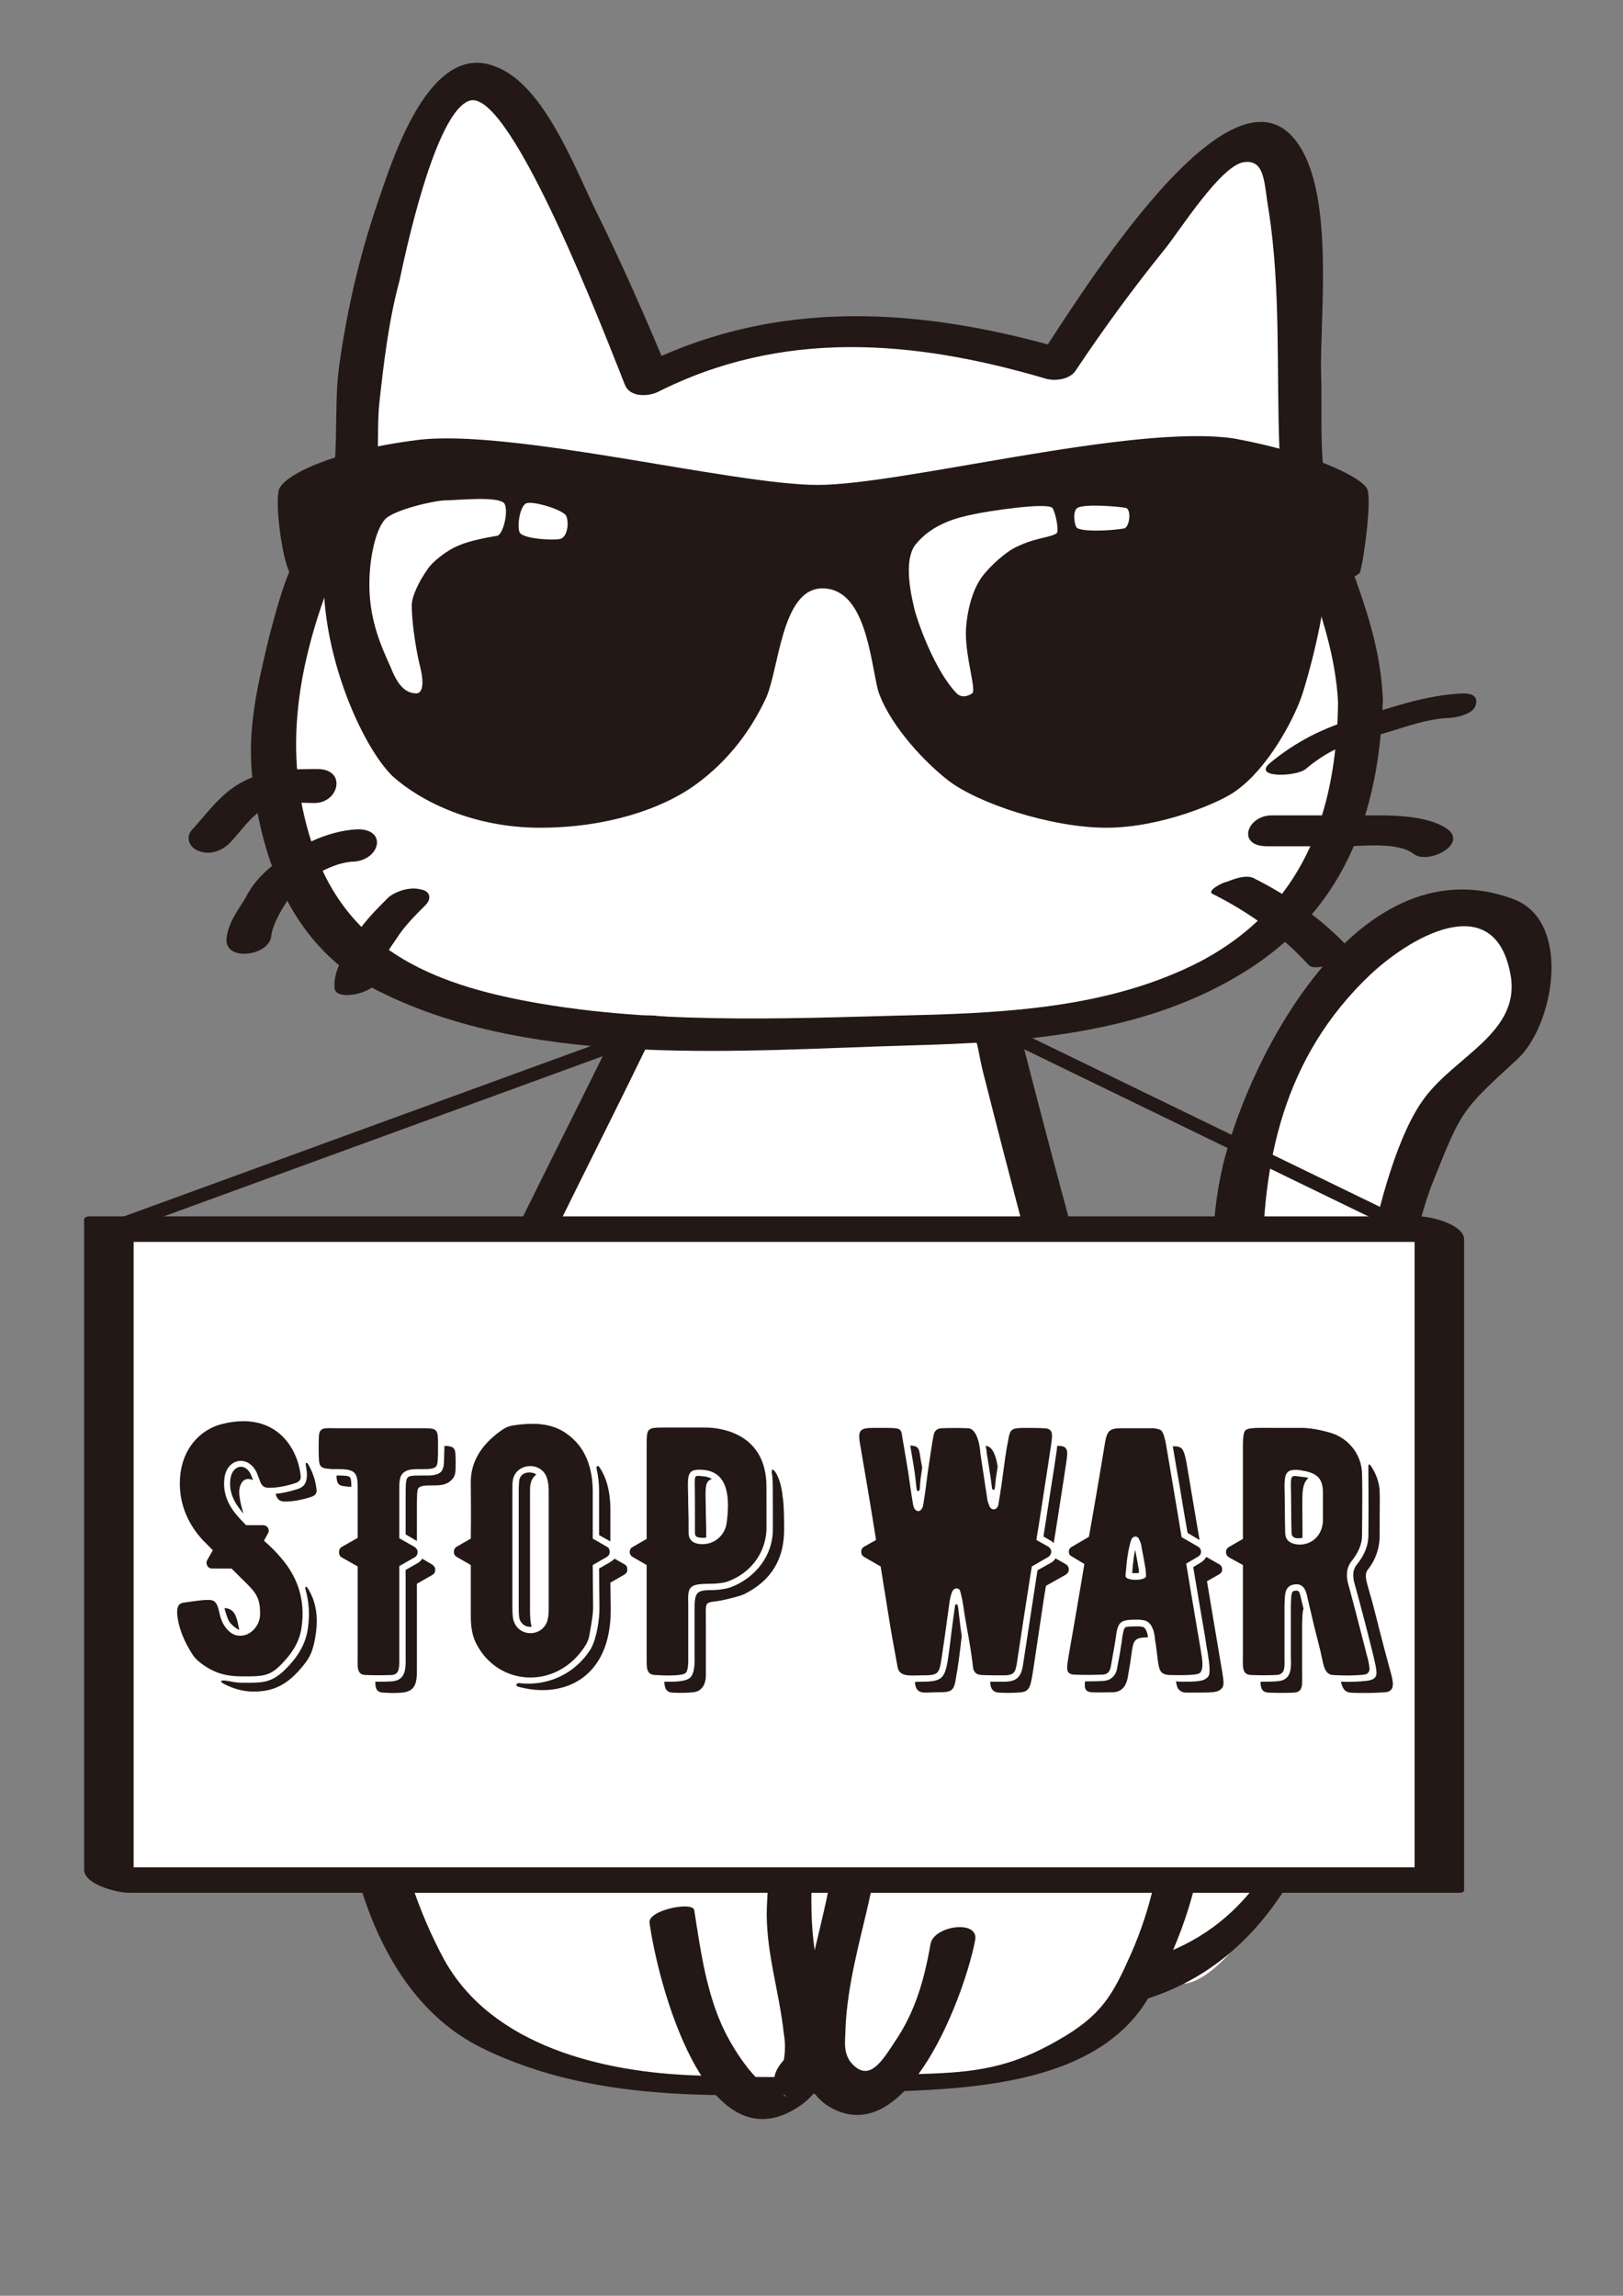 <?xml version="1.0" encoding="utf-8"?>
<!-- Generator: Adobe Illustrator 15.1.0, SVG Export Plug-In . SVG Version: 6.00 Build 0)  -->
<!DOCTYPE svg PUBLIC "-//W3C//DTD SVG 1.1//EN" "http://www.w3.org/Graphics/SVG/1.1/DTD/svg11.dtd">
<svg version="1.1" id="レイヤー_1" xmlns="http://www.w3.org/2000/svg" xmlns:xlink="http://www.w3.org/1999/xlink" x="0px"
	 y="0px" width="595.279px" height="841.891px" viewBox="0 0 595.279 841.891" enable-background="new 0 0 595.279 841.891"
	 xml:space="preserve">
<rect x="0" y="0" width="595.279" height="841.891" fill="#808080" stroke="none"/>
<path fill="#FFFFFF" d="M551.931,336.38c-82.673-33.974-107.023,131.943-94.567,231.604c5.101,39.641-22.082,79.279-22.082,74.187
	c0-5.664-0.564-13.026-2.832-21.523c-5.661-24.916-18.686-58.889-28.313-93.432c-18.685-67.388-36.806-138.171-39.635-150.631
	c3.962,0,7.924-0.563,10.189-0.563c30.014-2.833,61.158-11.893,82.11-27.184c32.845-23.216,41.903-51.528,41.903-92.298
	c0-22.085-6.795-45.869-18.122-65.121c-8.492-15.288,0.567-130.241-16.986-140.433c-14.156-8.494-75.881,82.675-75.881,82.675
	c-26.613-7.928-46.434-13.025-78.709-13.59c-17.557-0.567-57.191,10.758-71.916,19.254c0,0-48.133-118.349-65.12-110.423
	c-12.458,6.229-27.182,43.601-36.241,84.94c-5.096,24.35-7.929,72.48-7.929,72.48c-15.853,17.555-21.518,50.398-27.181,71.35
	c-5.096,18.686,3.396,67.386,23.784,87.771c24.349,23.782,86.073,32.844,103.061,31.143c1.132,0,2.832,0.57,5.098,0.57
	c-14.725,30.577-85.507,179.505-96.833,224.243c-13.024,50.396,13.025,126.275,34.542,139.3
	c21.518,13.023,41.338,19.256,58.325,22.082c16.422,2.833,118.916,2.267,138.168-2.264c19.253-4.528,39.071-9.061,48.133-29.446
	c2.265-5.662,5.096-10.192,7.361-15.288c0,0,7.927,39.073,47.563-25.481c25.484-41.904,25.484-114.95,37.374-210.65
	c3.4-28.879,13.025-58.327,34.542-82.11C567.22,368.092,562.694,340.909,551.931,336.38z"/>
<g>
	<g>
		<path fill="#231815" d="M435.282,648.394c10.759-21.521,20.385-44.734,26.05-67.953c9.061-36.806,2.264-77.011,1.7-114.949
			c0-39.073,7.36-77.583,39.638-108.16c16.423-15.289,46.432-31.145,51.527,1.133c2.831,20.386-20.384,28.879-31.711,44.169
			c-18.685,24.914-29.442,99.661-32.276,150.627c-3.396,60.592-2.266,149.494-74.183,166.481c3.402,1.7-5.095,15.854-2.83,15.288
			c114.385-26.613,82.674-229.336,112.688-302.386c10.194-25.48,10.194-25.48,30.581-44.168
			c13.589-12.459,20.383-50.964-1.701-58.892c-58.89-21.519-99.664,64.553-107.022,101.359
			c-8.496,41.339,3.396,84.373,0.566,126.847C446.608,588.936,432.45,654.057,435.282,648.394z"/>
		<path fill="#231815" d="M128.367,603.094c-10.194,47.563,0,124.01,48.132,147.793c43.601,21.518,92.867,17.556,140.434,16.425
			c33.974-1.136,84.371-1.136,104.194-34.544c26.046-43.037,27.18-94.564,12.457-141.566
			c-22.086-72.483-42.471-145.531-61.16-219.146c0-1.135-7.358,2.264-7.925,2.264c-43.036-1.133-80.978,2.264-122.88-1.697
			c-3.398-0.567-13.025-0.567-14.724,2.832C190.656,449.635,149.884,523.817,128.367,603.094c-0.567,2.83,14.724,1.13,15.856-2.832
			c21.516-79.277,57.759-143.83,93.433-217.448c-4.531,1.699,67.385-2.83,104.757-2.264c19.818,0.565,13.592-4.529,18.688,14.724
			c9.623,37.938,19.819,76.445,30.011,114.387c18.686,67.387,54.359,137.037,23.783,206.688
			c-6.796,15.287-10.762,22.65-26.617,31.707c-17.556,10.195-30.578,11.896-49.829,12.461c-27.747,1.133-55.493,1.698-83.241,0.564
			c-33.975-1.129-74.748-10.759-92.3-42.468c-18.687-34.541-26.612-79.845-18.121-118.35
			C144.789,596.863,128.934,599.128,128.367,603.094z"/>
		<path fill="#231815" d="M131.197,304.103c-11.89,0.566-23.215,6.795-32.276,14.156c-3.964,3.396-6.796,6.797-9.059,11.327
			c-2.832,4.53-6.229,9.059-6.796,14.722c-0.567,8.495,15.855,6.23,16.423-1.132c0.565-5.098,6.229-14.158,9.626-17.555
			c5.096-4.529,13.023-9.06,19.819-9.626C139.126,315.997,142.522,304.103,131.197,304.103L131.197,304.103z"/>
		<path fill="#231815" d="M142.522,329.02c-5.095,5.098-10.192,10.194-13.589,16.422c-2.833,5.097-6.796,10.76-6.23,16.989
			c0.567,5.095,16.422,1.698,16.422-4.53c-0.566-4.53,3.965-10.195,6.229-13.592c2.832-4.531,6.795-8.493,10.76-12.456
			c2.264-2.265,1.697-5.097-1.699-5.664C150.451,325.056,145.355,326.755,142.522,329.02L142.522,329.02z"/>
		<path fill="#231815" d="M478.885,282.021c7.358-6.228,14.724-9.628,24.349-11.893c9.06-2.266,18.122-6.229,27.183-6.796
			c2.831,0,9.625-1.132,10.76-4.529c1.129-3.396-1.135-4.531-4.533-4.531c-13.589,0.569-26.046,5.099-39.069,9.06
			c-11.894,3.399-22.086,8.496-31.711,16.421C459.065,285.416,475.487,284.85,478.885,282.021L478.885,282.021z"/>
		<path fill="#231815" d="M464.729,310.333c9.627,0,18.686,0,28.314,0c6.793,0,19.816-1.698,25.48,2.831
			c5.098,3.963,19.817-3.396,12.458-9.061c-6.229-4.529-17.556-5.097-24.917-5.097c-13.021,0-26.613,0-39.638,0
			C457.364,299.008,453.403,310.333,464.729,310.333L464.729,310.333z"/>
		<path fill="#231815" d="M444.908,327.887c12.456,6.229,25.484,15.288,35.109,26.047c2.83,2.833,17.555-2.831,15.289-5.662
			c-9.627-10.759-22.654-19.82-35.112-26.048c-2.831-1.698-7.359,0-10.189,1.13C448.872,323.355,442.078,326.755,444.908,327.887
			L444.908,327.887z"/>
		<path fill="#231815" d="M116.475,282.021c-9.627,0-18.686,0-27.182,4.529c-7.927,3.965-13.022,11.324-18.684,17.554
			c-2.833,2.833-1.135,6.796,2.263,7.928c3.966,1.698,8.495,0,11.325-2.832c3.965-3.964,7.362-9.625,12.458-12.456
			c5.663-3.399,12.459-2.266,18.688-2.266C124.404,294.476,127.233,282.021,116.475,282.021L116.475,282.021z"/>
		<path fill="#231815" d="M238.223,705.02c2.832,20.951,20.385,90.604,54.927,67.384c18.687-12.453,8.494-40.201,5.663-57.189
			c-2.831-19.255,0-38.506,1.134-57.757c0-2.834-15.856-0.571-16.422,4.529c-0.566,12.457-1.699,24.913-2.263,37.374
			c-0.568,15.854,4.529,30.578,6.226,46.435c0.567,3.397,0.567,6.229,0,9.623c-4.528,5.099-4.528,9.061-0.564,11.895
			c2.267,2.266,2.267,2.266,0,0.568c-8.495-1.135-17.554-15.857-20.953-22.653c-6.794-13.592-9.059-30.011-11.324-44.734
			C254.078,697.094,237.656,700.49,238.223,705.02L238.223,705.02z"/>
		<path fill="#231815" d="M305.607,657.458c3.963,28.312-7.359,51.526-10.757,78.71c-1.699,11.324-2.83,28.877,9.06,36.236
			c28.88,17.555,50.397-42.468,53.793-61.155c1.134-7.358-15.285-5.097-16.42,1.7c-2.263,13.021-5.661,24.915-13.023,35.675
			c-4.53,6.794-9.628,15.854-16.421,7.36c-2.832-3.963-1.696-8.493-1.696-13.024c1.696-31.145,16.418-57.76,11.889-89.47
			C320.894,646.696,305.041,650.658,305.607,657.458L305.607,657.458z"/>
		<path fill="#231815" d="M490.773,257.67c-0.564,40.77-13.02,75.312-50.961,95.132c-30.012,15.289-63.422,18.12-96.268,19.254
			c-47.564,1.131-97.96,3.965-144.962-3.964c-36.807-6.23-69.648-18.12-83.239-56.061c-11.893-33.411-6.797-65.688,5.663-98.531
			c3.963-10.195,12.457-19.255,15.29-28.88c3.395-10.758,1.698-25.482,2.83-36.809c1.699-15.29,3.398-30.012,7.363-44.735
			c1.7-7.927,13.023-62.854,26.048-66.251c15.287-3.397,49.829,87.204,56.625,104.193c1.7,4.528,7.927,4.528,11.893,2.83
			c45.867-23.216,93.996-19.253,142.131-5.096c3.398,1.132,9.061,0.567,11.324-2.833c10.195-15.287,20.954-30.011,32.845-44.733
			c5.097-6.231,20.386-30.578,28.88-31.713c7.927-1.131,7.36,7.931,9.059,17.556c4.531,28.88,2.831,58.89,3.966,87.772
			C470.392,198.212,489.078,224.26,490.773,257.67c0.569,8.494,16.991,6.228,16.423-1.132c-1.131-26.614-11.89-46.434-19.254-70.781
			c-4.527-15.29-2.83-33.41-3.396-48.702c-0.567-21.517,5.662-69.65-10.759-87.204c-26.047-27.748-81.541,65.119-92.866,81.542
			c3.965-1.131,7.358-2.266,11.325-2.832c-53.796-15.856-107.59-19.819-158.555,6.229c3.965,1.13,7.928,1.7,11.894,2.833
			c-7.929-19.254-16.422-38.506-25.483-57.194c-8.494-16.422-19.82-49.266-38.506-56.061c-24.349-9.628-37.938,35.107-43.038,49.829
			c-6.794,19.818-11.322,39.64-14.156,60.023c-2.266,15.291,0.566,37.377-4.531,51.534c-2.832,7.361-9.626,14.722-13.025,22.082
			c-3.397,7.93-5.662,16.423-7.929,24.918c-4.528,18.684-8.494,35.109-6.228,53.794c3.963,33.408,16.987,63.421,48.699,78.146
			c56.626,27.178,131.375,20.386,191.963,18.687c41.337-1.135,84.372-3.966,120.616-25.482
			c38.504-22.652,52.095-58.892,53.227-101.927C507.196,247.477,490.773,250.309,490.773,257.67z"/>
	</g>
</g>
<g>
	<ellipse fill="#FFFFFF" cx="191.223" cy="219.163" rx="63.421" ry="50.398"/>
	<ellipse fill="#FFFFFF" cx="387.716" cy="225.392" rx="63.422" ry="50.398"/>
</g>
<path fill="#231815" d="M501.536,179.525c-1.701-4.531-20.954-13.592-48.701-18.687c-36.807-5.664-121.746,16.988-152.889,16.988
	c-31.147,0-113.254-20.952-147.229-16.423c-31.146,3.967-48.701,13.025-50.4,18.122c-1.698,5.662,1.699,28.879,4.53,31.143
	c1.699,1.699,11.893,5.098,11.893,5.098c1.133,29.445,15.289,59.457,25.483,69.085c10.192,9.06,29.446,18.686,53.795,18.686
	c24.346,0,44.735-6.794,57.191-15.854c12.457-9.061,20.386-20.387,25.483-31.146c5.097-10.194,5.662-40.771,20.951-40.771
	c15.855,0,17.553,26.047,20.386,37.374c3.397,10.757,14.722,24.349,25.482,32.844c10.758,8.493,37.939,17.554,58.326,17.554
	c20.384,0,42.471-9.625,47.562-13.59c11.893-8.493,20.953-26.047,23.785-33.974c2.831-7.929,9.058-32.278,8.495-40.204
	c0,0,10.757-3.399,13.023-5.663C499.835,207.837,503.234,184.054,501.536,179.525z M182.16,196.511
	c-3.397,0.568-9.625,1.699-13.588,3.398c-4.531,1.698-10.194,6.229-11.895,9.059c-2.828,3.966-5.662,9.628-5.662,13.025
	c0,5.096,1.133,14.156,2.834,21.517c2.265,8.497,0.565,10.759-1.135,10.759c-5.096,0-7.361-5.096-8.494-7.362
	c-2.266-5.661-7.363-14.721-8.496-27.182c-1.13-11.892,1.7-25.482,5.664-29.445c3.397-3.399,18.121-6.796,22.086-6.796
	c3.963,0,19.253-1.698,21.517,1.133C186.693,187.453,184.427,196.511,182.16,196.511z M205.38,197.647
	c-2.832,0.563-13.025,0-14.725-2.266c-1.134-2.265,0-9.627,2.266-10.759c2.264-1.133,13.59,2.264,14.721,4.53
	C208.776,191.417,208.21,197.079,205.38,197.647z M387.716,195.383c-1.698,1.698-7.925,1.698-14.723,5.095
	c-3.963,1.699-10.192,7.361-13.023,11.325c-2.831,3.964-5.098,10.758-5.662,18.686c-0.564,9.625,3.964,22.651,2.267,23.781
	c-1.697,1.135-3.965,1.701-5.663,0c-6.229-6.228-12.457-20.383-15.287-30.012c-1.134-4.53-4.53-18.12,0-24.349
	c6.228-7.927,15.857-10.192,21.518-11.324c5.095-1.132,27.183-4.531,28.879-2.266C387.148,188.019,388.28,193.681,387.716,195.383z
	 M412.632,193.681c-1.699,0.567-14.157,1.701-17.555,0c-1.131-1.131-1.698-6.227,0-7.361c2.266-1.699,15.855-0.565,18.12,0
	C414.898,187.453,414.33,192.55,412.632,193.681z"/>
<g>
	<rect x="39.93" y="450.744" fill="#FFFFFF" width="487.996" height="238.676"/>
	<g>
		<path fill="#231815" d="M520.669,684.747c-47.712,0-95.423,0-143.132,0c-83.217,0-166.43,0-249.644,0c-31.74,0-63.481,0-95.221,0
			c5.445,2.826,10.89,5.653,16.338,8.481c0-65.535,0-131.07,0-196.604c0-14.023,0-28.05,0-42.073
			c-0.606,0.292-1.214,0.578-1.822,0.868c47.712,0,95.423,0,143.134,0c83.216,0,166.431,0,249.643,0c31.741,0,63.48,0,95.22,0
			c-5.442-2.828-10.891-5.654-16.336-8.484c0,65.537,0,131.071,0,196.607c0,14.024,0,28.047,0,42.07
			c0,5.788,18.155,9.836,18.155,7.617c0-65.537,0-131.071,0-196.605c0-14.023,0-28.05,0-42.073c0-5.51-12.199-8.481-16.335-8.481
			c-47.712,0-95.423,0-143.132,0c-83.217,0-166.43,0-249.644,0c-31.74,0-63.481,0-95.221,0c-0.778-0.034-1.385,0.256-1.821,0.865
			c0,65.538,0,131.071,0,196.607c0,14.024,0,28.047,0,42.07c0,5.51,12.201,8.483,16.336,8.483c47.712,0,95.423,0,143.134,0
			c83.216,0,166.431,0,249.643,0c31.74,0,63.48,0,95.219,0c4.486,0-0.55-4.396-1.681-5.123
			C529.757,686.555,525.17,684.747,520.669,684.747z"/>
	</g>
</g>
<line fill="none" stroke="#231815" stroke-width="5" stroke-miterlimit="10" x1="39.93" y1="450.744" x2="222.664" y2="384.068"/>
<line fill="none" stroke="#231815" stroke-width="5" stroke-miterlimit="10" x1="364.502" y1="376.585" x2="517.251" y2="450.744"/>
<g>
	<g>
		<path fill="#231815" d="M102.888,571.064c6.592,7.497,9.048,16.028,7.756,25.465c-0.517,4.134-2.327,7.884-5.17,11.243
			c-5.817,6.854-7.757,6.979-16.416,6.979c-6.463,0-9.824-1.292-13.442-3.49c-2.198-1.42-3.877-2.842-4.914-4.395
			c-3.099-4.784-4.909-9.306-5.556-13.571c-0.258-1.939-0.648-5.171,2.067-5.558c4.265-0.646,7.237-1.032,8.66-1.032
			c2.585-0.131,3.49,0.647,4.266,3.362c0,0.255,0.258,0.774,0.388,1.679c0.387,1.551,0.646,2.326,1.291,3.619
			c2.067,3.619,4.654,5.042,7.885,4.265c3.102-0.775,5.688-4.134,5.688-7.626c0.13-7.625-2.583-8.79-9.306-15.643l-1.163-1.162
			h-6.979c-1.682,0.131-2.715-1.679-1.938-3.101l2.067-3.62l-3.62-3.619c-6.204-6.72-9.049-14.606-8.401-23.268
			c0.775-10.083,7.109-17.319,15.382-19.391c19-4.781,27.53,7.887,28.824,18.744c0.258,1.552-0.389,2.323-1.681,2.844
			c-3.488,1.163-6.851,1.809-9.953,1.809c-1.554,0-2.584-0.646-3.103-2.068l-1.295-3.363c-3.098-6.85-10.983-5.428-11.89,1.811
			c-0.646,4.911,0.905,9.565,4.783,13.96c0.387,0.518,2.197,2.324,3.101,3.36h6.206c1.68,0,2.712,1.683,1.808,3.104l-1.422,2.583
			C99.138,567.059,100.561,568.351,102.888,571.064z M82.854,616.304c-2.199-0.255-2.327,0.39-0.518,1.295
			c2.972,1.551,6.721,2.714,10.599,2.714c6.334,0,11.634-1.682,17.449-8.531c2.845-3.362,4.007-5.171,5.041-10.211
			c1.164-5.946,1.42-12.796-2.457-19c-0.647-1.164-1.293-0.777-0.904,0.388c1.292,4.396,1.55,9.048,0.904,13.831
			c-0.518,4.522-2.457,8.661-5.688,12.537c-6.85,8.014-9.953,7.754-18.225,7.754C86.342,617.081,84.663,616.563,82.854,616.304z
			 M87.764,597.692c-0.387-1.81-0.646-3.49-1.292-5.041c-0.905-2.198-2.327-2.844-4.136-2.975c0.129,0.391,0.386,2.068,1.551,4.655
			C84.792,595.883,86.731,597.306,87.764,597.692z M92.806,542.76l-0.647-1.682c-2.068-5.04-6.979-3.746-7.627,1.164
			c-0.646,4.396,0.907,8.404,4.784,12.797c-0.646-1.939-1.808-6.334-1.552-8.662C88.152,543.407,89.833,541.467,92.806,542.76z
			 M109.35,545.989c-2.843,0.904-5.558,1.552-8.271,1.809l0.258,0.775c0.516,1.424,1.55,2.071,3.1,2.071
			c3.103,0,6.463-0.647,9.953-1.812c1.293-0.517,1.939-1.293,1.682-2.844c-0.388-3.102-1.293-5.944-2.974-8.919
			c-0.646-1.033-1.164-0.775-0.904,0.39c0.128,0.646,0.387,2.455,0.387,3.102C112.583,543.533,111.805,545.085,109.35,545.989z"/>
		<path fill="#231815" d="M160.662,529.831c0,2.587,0,4.527-0.13,5.56c0,1.163-0.259,1.938-0.646,2.455
			c-1.034,0.903-2.843,0.903-5.17,0.903c-2.585,0-5.298-0.128-6.85,1.421c-1.551,1.424-1.421,3.624-1.421,8.663v15.252l5.688,3.23
			c0.646,0.518,1.036,1.034,1.036,1.81c0,0.905-0.388,1.552-1.036,1.938l-5.688,3.232v32.055c0,4.654,0.386,7.628-2.713,7.886
			c-3.363,0.131-6.593,0.131-9.695,0c-3.361-0.13-2.845-3.231-2.845-7.109v-32.699l-5.943-3.366
			c-0.646-0.388-0.905-1.031-0.905-1.937c0-0.775,0.259-1.293,0.905-1.811l5.943-3.361v-16.415c0-4.395,0-6.075-1.164-7.37
			c-1.292-1.422-3.877-1.422-6.463-1.422c-1.421,0-2.456,0-2.972-0.128c-2.588-0.13-3.492-0.775-3.62-3.363
			c-0.129-2.712-0.129-5.687,0-8.66c0-1.034,0.387-1.81,0.775-2.198c1.033-0.902,2.585-0.649,5.558-0.649h31.022
			C160.405,523.756,160.662,523.756,160.662,529.831z M128.349,541.724c0.258,0.388,0.517,0.904,0.517,3.489
			c-0.775,0-1.422,0-1.81-0.13c-2.587-0.13-3.49-0.776-3.619-3.361v-0.647h0.129C126.798,541.077,127.832,541.207,128.349,541.724z
			 M154.848,571.584l3.747,2.199c0.646,0.514,1.034,1.031,1.034,1.808c0,0.904-0.385,1.551-1.034,1.938l-5.688,3.233v32.055
			c0,4.653-0.776,7.497-5.557,7.884c-3.361,0.259-3.749,0.13-6.851,0c-2.454-0.129-2.844-1.677-2.844-4.006
			c2.068,0,4.136,0,6.205-0.131c5.56-0.515,4.913-5.688,4.913-10.211v-30.635l4.522-2.586
			C153.943,572.745,154.459,572.23,154.848,571.584z M167.125,536.297c0,3.748,0,4.91-1.55,6.463
			c-1.551,1.55-3.49,1.938-6.074,1.938c-4.007,0-5.042,0.13-5.946,0.905c-0.646,0.646-0.646,2.196-0.646,9.693v9.824l-4.136-2.456
			v-13.832c0-5.04,0.128-6.463,0.777-6.979c0.515-0.646,1.422-0.776,5.168-0.776c2.457,0,5.43,0.259,7.111-1.421
			c0.776-0.905,1.032-2.457,1.032-4.135c0-1.163,0.131-2.973,0.131-5.299C166.997,530.348,167.125,530.999,167.125,536.297z"/>
		<path fill="#231815" d="M222.574,567.189c0.776,0.387,1.034,1.032,1.034,1.938c0,0.775-0.259,1.292-1.034,1.812l-5.167,2.971
			l0.129,15.899c0,1.421-0.388,4.784-1.424,10.083c-0.128,1.164-0.646,2.196-1.292,3.363c-10.212,16.415-31.669,15.38-39.941-0.131
			c-1.551-2.846-2.2-6.208-2.2-10.341v-18.874l-5.168-2.971c-0.777-0.52-1.036-1.034-1.036-1.812c0-0.905,0.259-1.421,1.036-1.938
			l5.168-2.975c0.131-9.437,0-16.287,0-19.906c-0.258-7.626,3.362-14.086,10.857-19.518c1.554-1.163,2.974-1.811,4.654-2.067
			c10.212-1.552,16.675-0.131,22.104,5.042c5.43,5.04,7.111,12.406,7.111,19.259v17.19L222.574,567.189z M200.473,595.106
			c0.516-1.164,0.776-2.843,0.776-4.909v-43.689c0-1.81-0.26-3.231-0.649-4.523c-2.067-6.332-11.63-5.559-12.536,1.032
			c-0.129,0.777-0.129,2.068-0.129,4.136v42.139c0,2.588,0.129,4.524,0.646,5.557C190.647,600.148,198.146,600.276,200.473,595.106z
			 M229.038,573.652l-3.618-2.068c-0.517,0.517-1.036,0.902-1.681,1.293l-4.007,2.326l0.13,14.604c0,4.007-0.902,10.599-3.1,14.735
			c-6.206,9.953-16.674,13.83-26.368,12.668c-1.035-0.131-1.422,1.033-0.389,1.293c16.673,4.653,34.123-3.103,33.995-28.307
			l-0.129-9.826l5.167-2.973c0.776-0.516,1.035-1.033,1.035-1.81C230.071,574.685,229.814,574.039,229.038,573.652z
			 M190.392,543.275c-0.131,1.81-0.131,2.327-0.131,3.877v42.139c0,2.715,0.131,4.138,0.385,4.653
			c0.778,2.068,2.717,2.846,4.397,2.586c-0.386-0.905-0.647-2.975-0.647-5.688v-42.14c0-2.066,0-3.359,0.13-4.134
			c0.26-1.681,1.034-2.975,2.198-3.876C194.528,539.268,190.647,539.785,190.392,543.275z M219.731,562.923l4.139,2.326v-11.762
			c0-5.169-0.907-10.73-3.878-15.251c-0.646-1.163-1.421-0.648-1.164,0.516c0.646,2.587,0.904,5.431,0.904,8.274V562.923z"/>
		<path fill="#231815" d="M281.127,552.193v8.789c-0.39,8.662-5.817,15.77-13.96,18.873c-1.293,0.516-3.101,0.774-5.429,0.904
			c-2.972,0-4.912,0.13-5.559,0.256c-4.395,0.519-3.746,3.619-3.746,7.758v20.294c0,2.325-0.388,3.877-0.905,4.394
			c-1.163,1.165-7.498,1.034-11.506,0.775c-3.101-0.258-2.842-3.101-2.842-6.205v-34.124l-5.169-2.973
			c-0.647-0.387-1.034-1.033-1.034-1.81c0-0.905,0.387-1.421,1.034-1.811l5.169-2.976V529.96c0-6.333,0.129-6.463,6.592-6.463h7.497
			h7.368c7.755,0,21.071,3.36,22.361,19.001C281.127,542.887,281.127,546.12,281.127,552.193z M287.073,548.963
			c-0.388-4.265-1.552-7.496-2.716-9.178c-0.906-1.291-1.421-1.034-1.292,0.26c0.13,0.775,0.26,1.55,0.26,2.325
			c0.13,1.031,0.13,3.489,0.13,9.822v8.789c0,9.436-6.334,17.579-15.381,21.07c-1.553,0.518-3.492,0.904-6.207,1.031h-0.129
			c-6.075,0-6.979,0.52-6.979,6.723v19.261c0,2.84-0.517,5.04-1.552,6.072c-1.291,1.295-4.523,1.681-9.563,1.553
			c0.129,2.198,0.518,3.747,2.842,4.005c2.717,0.132,5.301,0.132,7.757-0.128c2.843-0.257,4.652-2.455,4.652-6.334v-19
			c0-7.627-0.646-7.497,3.748-8.014c2.844-0.389,8.531-1.81,10.211-2.587c7.628-3.745,14.736-10.467,14.736-23.653v-2.327
			C287.59,552.583,287.201,549.349,287.073,548.963z M266.52,558.527c1.164-8.789,0.904-18.742-8.661-19.519
			c-6.85-0.517-5.428,2.325-5.428,13.056c0.129,7.367,0.129,2.068,0.129,10.341c0.131,2.068,1.295,3.358,3.617,3.747
			C261.091,566.93,265.744,563.7,266.52,558.527z M261.091,542.371c-0.904-0.646-2.067-0.904-3.36-1.032
			c-3.619-0.261-2.843-1.036-2.843,8.53v12.409c0.13,1.031,0.517,1.422,1.681,1.551c0.775,0.131,1.68,0.131,2.455,0
			c0-5.815,0-1.68-0.129-8.401C258.894,546.894,257.99,543.275,261.091,542.371z"/>
		<path fill="#231815" d="M384.529,536.425c-2.589,16.674-3.749,24.558-4.266,27.272l-0.132,1.033l4.397,2.457
			c0.646,0.518,1.031,1.033,1.031,1.809c0,0.905-0.388,1.421-1.031,1.939l-6.076,3.492l-0.387,2.323
			c-0.648,4.008-5.171,33.347-5.171,33.609c-0.516,3.1-1.293,3.876-4.264,4.006c-2.715,0-5.688,0-8.661-0.131
			c-1.938-0.13-2.844-1.032-3.102-2.843c-0.259-2.586-0.775-6.205-1.551-10.599c-0.906-5.17-1.554-8.53-1.812-10.598
			c-0.388-2.976-0.904-5.302-1.422-6.981c-0.516-0.903-1.68-1.032-2.457-0.132c-0.518,0.521-0.902,1.941-1.29,3.88
			c-1.423,10.599-2.458,17.71-2.975,21.068c-0.904,6.075-1.293,6.334-7.497,6.334c-3.747,0-8.014,0.773-8.66-3.104l-1.812-9.951
			c-0.905-4.782-2.456-15.122-4.392-26.883l-6.075-3.492c-0.776-0.519-1.036-1.032-1.036-1.939c0-0.775,0.26-1.291,1.036-1.809
			l4.394-2.457c-2.327-14.735-4.133-24.946-5.816-34.9c-1.035-5.556,0-6.203,5.168-6.203h2.069c7.236,0,7.755-0.128,8.141,2.974
			l2.198,13.055c0.26,1.938,1.293,9.047,1.812,12.02c0.258,1.423,0.775,2.199,1.679,2.458c0.775,0.257,1.939-0.904,2.068-2.458
			c0.517-2.842,1.423-9.822,1.552-11.113c1.034-6.854,1.681-11.508,2.198-14.09c0.258-1.681,1.292-2.717,3.102-2.717
			c2.584-0.128,5.816-0.128,9.563,0c3.878,0.133,4.523,8.533,4.523,9.179c0.518,3.103,1.811,12.28,2.457,16.16
			c0,0.645,0.259,1.676,0.776,2.973c0.646,2.067,2.973,1.809,3.359-0.259c0.905-5.3,1.423-8.92,2.457-16.804
			c0.389-2.845,0.775-5.041,1.165-6.852c0.646-4.006,1.163-4.397,5.3-4.524c2.842,0,5.427,0,7.754,0.129
			c2.459,0,3.232,1.164,2.972,3.622C385.817,528.153,385.305,531.127,384.529,536.425z M333.856,530.092
			c0.906,5.558,1.682,9.563,1.942,12.408l0.386,3.62c0.132,0.904,1.035,0.904,1.164,0l0.259-3.489l0.646-4.524
			c-0.389-1.681-0.646-3.361-0.905-5.043C336.963,530.608,336.184,530.222,333.856,530.092z M351.308,588.902
			c-0.131-0.902-0.904-0.773-1.032,0l-0.258,1.811c-0.907,6.203-1.68,13.572-2.328,17.707c-1.16,7.239-2.324,8.274-9.822,8.274
			c-0.646,0-1.552,0-2.327,0.13c0,0.259,0.133,0.519,0.133,0.902c0.645,3.879,3.877,2.848,7.627,2.848
			c6.204,0,6.589-0.26,7.495-6.335c0.517-2.585,1.162-7.368,1.937-14.217c-0.645-4.524-0.903-7.24-1.16-9.309
			C351.569,590.323,351.438,589.55,351.308,588.902z M364.882,545.73l0.389-3.62l0.646-4.265c-0.39-2.583-1.422-7.496-4.394-7.625
			c0.255,1.163,0.386,2.067,0.386,2.584c0.26,1.811,0.905,5.432,1.422,9.049l0.519,3.877
			C363.977,546.507,364.753,546.636,364.882,545.73z M390.991,573.652l-3.875-2.198c-0.26,0.519-0.777,1.032-1.298,1.423
			l-5.295,2.974l-5.302,34.641c-0.646,4.396-2.326,6.073-6.463,6.205h-5.557c0,2.585,1.033,3.879,3.23,4.006
			c2.974,0.129,3.879,0.129,6.593,0c4.006-0.128,4.654-1.165,5.43-5.299c0.516-2.584,4.784-32.186,4.911-32.186l0.258-1.68
			l7.367-4.136c0.648-0.516,1.034-1.033,1.034-1.937C392.025,574.685,391.639,574.167,390.991,573.652z M388.407,530.222h-0.646
			c-0.134,1.679-0.521,3.746-0.905,6.592c-2.459,15.509-3.619,23.523-4.137,26.625l3.099,1.81l0.646,0.644
			c0.776-4.394,1.812-11.503,3.621-23.006c0.777-5.299,1.294-8.272,1.294-9.047C391.639,531.384,390.861,530.222,388.407,530.222z"
			/>
		<path fill="#231815" d="M440.105,613.462c-1.162,1.165-10.34,0.775-11.373,0.775c-1.296-0.13-2.07-0.388-2.586-0.903
			c-1.164-1.033-1.292-2.974-1.812-7.109c-0.256-1.939-0.387-3.492-0.646-4.523c-0.132-1.293-0.387-7.497-4.911-7.627
			c-0.646-0.132-1.032-0.132-1.032-0.132c-6.723,0-7.755,0.259-8.529,6.854c-0.132,1.034-0.776,4.522-1.812,10.469
			c-0.389,1.939-1.422,2.843-3.23,2.843c-4.007,0.13-7.367,0.13-10.081,0c-3.625-0.131-2.719-2.843-2.2-6.592
			c3.101-17.579,4.912-28.567,5.688-33.087c0-0.391,0.133-0.776,0.133-0.906l-4.526-2.713c-0.774-0.391-1.164-0.905-1.164-1.812
			c0-0.776,0.39-1.422,1.164-1.809l6.205-3.621c2.842-16.027,4.784-27.659,5.946-34.769c0.774-4.266,1.809-5.043,5.945-5.043h11.763
			c1.29,0.131,2.324,0.389,2.844,0.776c0.902,0.902,1.424,3.231,1.81,5.297c3.619,21.46,5.558,32.834,5.686,33.867l6.076,3.49
			c0.646,0.389,1.034,1.033,1.034,1.81c0,0.904-0.39,1.42-1.034,1.812l-4.395,2.582c3.488,21.069,5.431,32.06,5.556,33.091
			C441.268,610.229,441.138,612.557,440.105,613.462z M421.102,600.408c-5.167,0.129-5.43,0.903-6.204,6.852
			c-0.13,1.033-0.259,2.196-1.293,8.013c-0.389,1.94-1.421,5.302-5.689,5.302c-4.003,0-4.652,0.128-7.366,0
			c-2.714-0.132-2.84-1.682-2.583-4.01h0.646c1.678,0,3.619,0,5.557-0.129c2.974,0,5.043-1.681,5.559-4.653l1.033-5.558
			c0.387-2.844,0.776-4.394,0.776-5.169c0.129-1.032,0.515-3.747,1.161-4.264c0.518-0.39,2.975-0.39,5.041-0.39h0.521l0.128,0.13
			h0.258C419.166,596.529,420.46,596.529,421.102,600.408z M420.198,575.85c-0.26-2.327-1.678-9.18-1.678-9.564
			c-0.132-0.52-0.39-1.164-0.776-1.939c-0.775-1.423-2.198-0.904-2.713,0c-0.904,2.455-1.679,6.464-2.068,11.893
			c-0.132,0.646-0.132,1.29-0.132,1.678c0,1.939,7.238,1.809,7.498,0.131C420.329,577.786,420.329,577.011,420.198,575.85z
			 M416.45,576.884h-1.164c0-0.132,0-0.132,0-0.132v-0.39c0.258-3.486,0.646-6.073,1.033-8.012c0.131,0.391,0.131,0.646,0.259,1.162
			c0.389,2.068,1.034,5.301,1.162,6.594v0.646C417.485,576.884,416.968,576.884,416.45,576.884z M435.192,536.425
			c2.197,13.314,3.878,22.877,4.784,28.307c-1.421-0.775-2.973-1.81-4.396-2.585c-0.389-2.325-1.421-7.884-2.975-17.578
			c-0.774-4.137-1.552-8.919-2.455-14.22c2.068,0,2.455,0.259,3.231,0.777C434.288,532.031,434.806,534.358,435.192,536.425z
			 M447.989,619.278c-1.68,1.422-2.326,1.422-12.796,1.422c-1.291,0-2.068-0.387-2.585-0.902c-0.774-0.647-1.032-1.552-1.293-3.233
			c0.389,0,0.906,0.132,1.423,0.132c6.075,0,8.79,0,10.339-1.81c0.905-1.033,0.648-4.01-0.127-8.789
			c-0.131-0.518-0.391-2.067-1.035-6.334c-0.906-5.041-2.325-13.57-4.264-25.075l2.972-1.811c0.906-0.646,1.424-1.293,1.809-1.938
			l4.785,2.714c0.646,0.387,1.035,1.033,1.035,1.81c0,0.902-0.39,1.422-1.035,1.81l-4.523,2.584
			c3.489,21.071,5.429,32.057,5.559,33.09C448.894,616.694,449.023,618.373,447.989,619.278z"/>
		<path fill="#231815" d="M501.367,607.128c0.52,1.681,0.776,3.232,0.906,4.396c0.259,1.292-0.516,2.456-1.938,2.584
			c-3.492,0.389-7.366,0.389-11.634,0.131c-2.843-0.389-3.229-3.363-4.006-6.979c-0.389-1.939-1.294-5.428-2.584-10.469
			l-2.458-10.474c-0.516-2.455-1.163-5.814-4.91-5.297c-3.747,0.517-3.489,4.008-3.621,8.016v18.224c0,3.877,0.519,6.851-3.1,6.979
			c-2.972,0.13-6.076,0.13-9.178,0c-3.488-0.131-2.974-3.232-2.974-7.496V573.91l-5.168-2.843c-0.646-0.516-1.035-1.032-1.035-1.938
			c0-0.776,0.39-1.422,1.035-1.81l5.168-2.974v-33.993c0-3.23,0.259-5.172,0.905-5.817c1.16-1.164,4.91-0.905,12.408-0.905h6.85
			c3.232-0.127,6.981,0.389,11.117,1.551c6.98,1.682,12.151,7.757,12.41,14.994c0.129,3.492,0.129,11.118,0,23.009
			c0,2.976-1.294,6.074-3.75,9.179c-1.81,2.198-2.196,4.911-1.42,8.143C495.552,584.637,497.88,593.428,501.367,607.128z
			 M475.002,583.344c-1.293,0.132-1.423,0.646-1.553,5.688v18.226c0,3.618,0.904,9.047-5.299,9.306
			c-1.939,0.131-3.878,0.131-5.817,0.131c0,2.328,0.518,3.88,2.973,4.006c3.1,0.13,6.206,0.13,9.178,0
			c3.621-0.129,3.101-3.1,3.101-6.978v-18.225c0.13-2.068,0-4.138,0.52-5.56l-0.776-3.1
			C476.68,583.605,476.424,583.084,475.002,583.344z M485.212,558.141v-11.634c-0.259-4.136-1.939-5.945-6.207-6.979
			c-0.901-0.131-1.421-0.258-1.937-0.387c-7.239-0.904-5.816,2.583-5.816,13.312c0,5.69,0.129,9.306,0.129,9.563
			c0,2.197,1.034,3.491,3.231,4.137c4.785,1.163,9.309-1.679,10.341-6.463C485.083,558.916,485.212,558.398,485.212,558.141z
			 M477.714,558.916c0-10.343-0.645-14.478,2.199-16.932c-0.775-0.259-1.033-0.259-3.232-0.518c-1.679-0.259-2.455-0.39-2.843,0.258
			c-0.646,0.904-0.259,3.62-0.259,10.729c0,5.688,0.131,9.307,0.131,9.563c0,2.068,1.811,2.323,4.008,1.938v-5.04L477.714,558.916
			L477.714,558.916z M507.961,620.571c3.62-0.258,3.229-3.231,2.198-6.979c-3.749-13.57-5.816-22.489-6.979-26.626
			c-2.067-7.496-3.104-9.438-1.294-11.632c2.456-3.102,4.136-7.366,4.136-12.15c0-11.892,0.131-13.058,0-16.547
			c-0.13-2.974-1.424-6.465-3.102-8.917c-0.647-1.036-1.033-0.905-1.033,0.127v2.199c0,3.618,0.133,11.115,0,23.137
			c0,3.487-1.422,7.107-4.266,10.601c-1.292,1.678-1.551,3.486-1.033,6.072c2.068,7.366,7.238,27.013,8.012,31.28
			c0.391,2.714,1.036,4.913-4.005,5.3c-2.585,0.258-5.43,0.388-8.789,0.258c0.519,2.197,1.291,3.748,3.361,4.006
			C499.43,620.959,504.472,620.828,507.961,620.571z"/>
	</g>
</g>
</svg>

